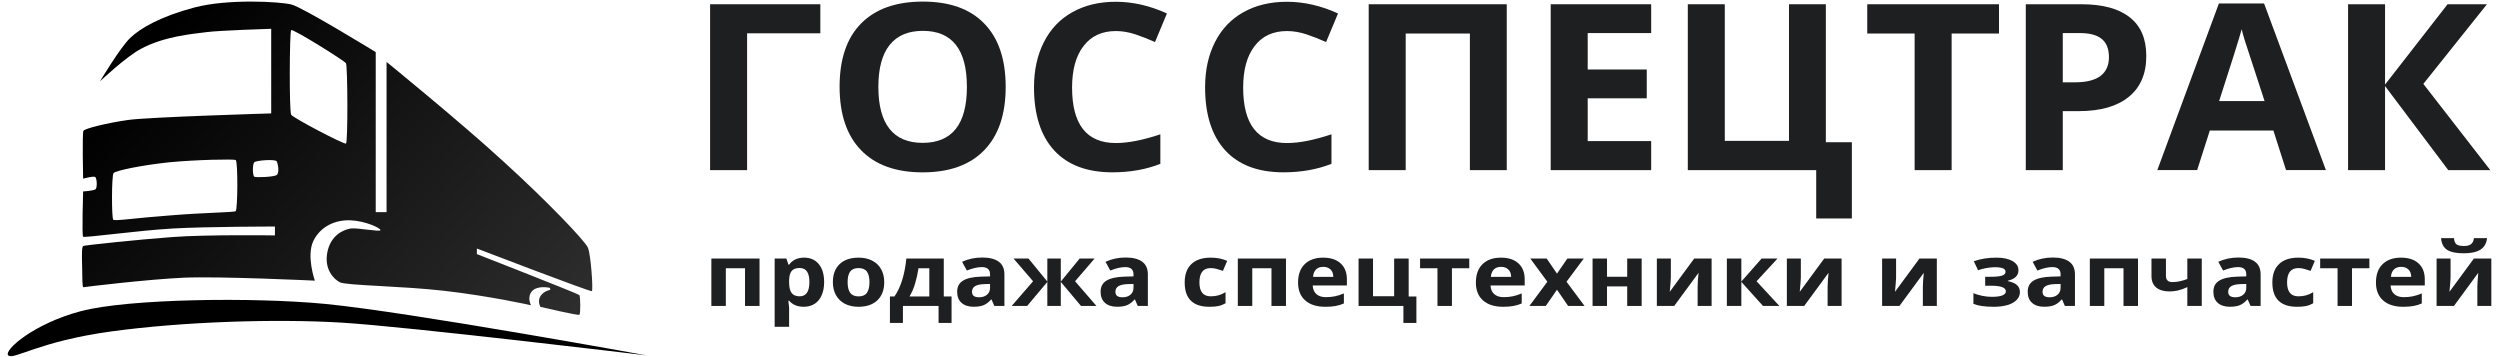 <?xml version="1.0" encoding="UTF-8"?> <svg xmlns="http://www.w3.org/2000/svg" width="154" height="22" viewBox="0 0 154 22" fill="none"> <g clip-path="url(#clip0_1194_6618)"> <path d="M0.51 21.892C0.198 21.59 2.073 19.933 4.991 19.165C7.908 18.398 15.598 18.297 20.036 18.721C25.225 19.226 39.833 21.892 39.833 21.892C39.833 21.892 25.079 20.115 21.015 19.872C16.952 19.63 11.263 19.812 6.845 20.418C2.407 21.024 0.823 22.196 0.51 21.892Z" fill="url(#paint0_linear_1194_6618)"></path> <path d="M29.376 15.309C29.376 15.309 36.378 17.995 36.461 17.935C36.545 17.874 36.399 15.652 36.211 15.248C36.044 14.844 33.669 12.36 31.064 9.996C28.48 7.612 23.812 3.815 23.812 3.815V13.066H23.145V3.209C23.145 3.209 18.665 0.461 17.957 0.279C17.248 0.098 14.039 -0.084 11.976 0.461C9.913 1.007 8.642 1.734 8.017 2.34C7.392 2.946 6.162 5.006 6.162 5.006C6.162 5.006 7.767 3.491 8.684 3.007C10.121 2.239 11.789 2.098 12.747 1.976C13.497 1.875 16.706 1.774 16.706 1.774V6.986C16.706 6.986 9.163 7.208 7.892 7.39C6.6 7.572 5.224 7.915 5.141 8.057C5.058 8.178 5.12 11.006 5.12 11.006C5.12 11.006 5.766 10.824 5.87 10.905C5.975 11.006 5.995 11.552 5.891 11.652C5.787 11.754 5.12 11.794 5.12 11.794C5.12 11.794 5.037 14.521 5.12 14.582C5.204 14.662 8.496 14.198 10.642 14.076C12.789 13.955 16.936 13.955 16.936 13.955V14.501C16.936 14.501 12.789 14.44 10.622 14.602C8.434 14.763 5.245 15.107 5.141 15.147C5.037 15.167 5.037 15.612 5.058 16.379C5.079 17.147 5.058 17.713 5.141 17.692C5.245 17.672 9.08 17.208 11.288 17.107C13.497 17.006 19.395 17.288 19.395 17.288C19.395 17.288 18.853 15.753 19.311 14.824C19.77 13.915 20.686 13.531 21.603 13.572C22.52 13.612 23.458 14.056 23.437 14.178C23.416 14.299 21.979 14.016 21.603 14.076C21.124 14.157 20.374 14.501 20.166 15.531C19.957 16.561 20.541 17.188 20.937 17.39C21.353 17.591 24.729 17.612 27.376 17.915C30.189 18.238 32.71 18.803 32.71 18.803C32.71 18.803 32.439 18.319 32.773 17.935C33.127 17.551 33.877 17.733 33.877 17.733L33.898 17.854C33.898 17.854 33.502 17.915 33.294 18.238C33.085 18.561 33.294 18.904 33.294 18.904C33.294 18.904 35.607 19.45 35.69 19.389C35.773 19.329 35.753 18.258 35.69 18.177C35.628 18.096 29.376 15.652 29.376 15.652V15.309ZM14.518 13.006C14.414 13.087 12.706 13.087 10.497 13.268C8.288 13.43 7.1 13.632 6.975 13.531C6.871 13.43 6.871 10.804 6.996 10.663C7.142 10.501 8.725 10.178 10.434 9.996C12.143 9.834 14.373 9.794 14.518 9.855C14.664 9.935 14.643 12.925 14.518 13.006ZM17.04 10.784C16.852 10.905 15.769 10.945 15.665 10.885C15.56 10.824 15.54 10.117 15.665 9.996C15.79 9.875 16.956 9.794 17.04 9.935C17.123 10.057 17.227 10.663 17.04 10.784ZM21.312 8.845C21.187 8.905 18.061 7.269 17.936 7.067C17.811 6.865 17.832 1.956 17.936 1.855C18.04 1.754 21.207 3.734 21.312 3.895C21.416 4.057 21.437 8.784 21.312 8.845Z" fill="url(#paint1_linear_1194_6618)"></path> <path d="M50.533 0.262V2.051H46.021V10.48H43.742V0.262H50.533Z" fill="#1D1F20"></path> <path d="M61.95 5.354C61.95 7.045 61.509 8.345 60.627 9.254C59.745 10.163 58.48 10.617 56.834 10.617C55.188 10.617 53.924 10.163 53.042 9.254C52.16 8.345 51.719 7.041 51.719 5.34C51.719 3.639 52.16 2.341 53.042 1.447C53.929 0.547 55.198 0.098 56.849 0.098C58.5 0.098 59.762 0.55 60.634 1.454C61.511 2.358 61.95 3.658 61.95 5.354ZM54.107 5.354C54.107 6.495 54.335 7.355 54.791 7.933C55.247 8.511 55.928 8.8 56.834 8.8C58.652 8.8 59.561 7.651 59.561 5.354C59.561 3.052 58.657 1.901 56.849 1.901C55.942 1.901 55.259 2.192 54.798 2.775C54.338 3.352 54.107 4.212 54.107 5.354Z" fill="#1D1F20"></path> <path d="M68.737 1.913C67.88 1.913 67.216 2.22 66.746 2.835C66.275 3.446 66.04 4.298 66.04 5.394C66.04 7.672 66.939 8.811 68.737 8.811C69.492 8.811 70.406 8.632 71.478 8.273V10.091C70.597 10.44 69.612 10.615 68.524 10.615C66.961 10.615 65.766 10.165 64.938 9.266C64.109 8.362 63.695 7.066 63.695 5.38C63.695 4.317 63.899 3.388 64.305 2.591C64.712 1.789 65.295 1.176 66.055 0.752C66.819 0.324 67.713 0.109 68.737 0.109C69.781 0.109 70.829 0.349 71.883 0.829L71.148 2.591C70.746 2.409 70.342 2.251 69.935 2.115C69.528 1.98 69.129 1.913 68.737 1.913Z" fill="#1D1F20"></path> <path d="M79.276 1.913C78.419 1.913 77.755 2.22 77.285 2.835C76.814 3.446 76.579 4.298 76.579 5.394C76.579 7.672 77.478 8.811 79.276 8.811C80.031 8.811 80.945 8.632 82.018 8.273V10.091C81.136 10.44 80.151 10.615 79.063 10.615C77.5 10.615 76.305 10.165 75.477 9.266C74.649 8.362 74.234 7.066 74.234 5.38C74.234 4.317 74.438 3.388 74.844 2.591C75.251 1.789 75.835 1.176 76.594 0.752C77.358 0.324 78.252 0.109 79.276 0.109C80.32 0.109 81.369 0.349 82.422 0.829L81.687 2.591C81.285 2.409 80.881 2.251 80.474 2.115C80.067 1.98 79.668 1.913 79.276 1.913Z" fill="#1D1F20"></path> <path d="M92.816 10.48H90.545V2.065H86.591V10.48H84.312V0.262H92.816V10.48Z" fill="#1D1F20"></path> <path d="M101.712 10.48H95.523V0.262H101.712V2.037H97.802V4.281H101.44V6.056H97.802V8.691H101.712V10.48Z" fill="#1D1F20"></path> <path d="M112.472 8.761H114.075V13.458H111.878V10.48H103.969V0.262H106.247V8.677H110.202V0.262H112.472V8.761Z" fill="#1D1F20"></path> <path d="M120.22 10.48H117.941V2.065H115.023V0.262H123.138V2.065H120.22V10.48Z" fill="#1D1F20"></path> <path d="M127.067 5.071H127.817C128.518 5.071 129.042 4.94 129.39 4.679C129.737 4.414 129.911 4.029 129.911 3.526C129.911 3.018 129.765 2.643 129.471 2.401C129.181 2.158 128.726 2.037 128.103 2.037H127.067V5.071ZM132.212 3.449C132.212 4.549 131.849 5.39 131.125 5.972C130.404 6.555 129.378 6.846 128.045 6.846H127.067V10.48H124.789V0.262H128.221C129.524 0.262 130.514 0.53 131.19 1.066C131.872 1.597 132.212 2.391 132.212 3.449Z" fill="#1D1F20"></path> <path d="M140.82 10.476L140.041 8.043H136.124L135.345 10.476H132.891L136.683 0.215H139.468L143.275 10.476H140.82ZM139.498 6.226C138.777 4.022 138.371 2.775 138.277 2.486C138.19 2.198 138.126 1.969 138.087 1.801C137.925 2.398 137.462 3.873 136.698 6.226H139.498Z" fill="#1D1F20"></path> <path d="M153.402 10.48H150.814L146.919 5.301V10.48H144.641V0.262H146.919V5.21L150.77 0.262H153.196L149.278 5.168L153.402 10.48Z" fill="#1D1F20"></path> <path d="M46.787 15.926V18.846H45.893V16.524H44.711V18.846H43.82V15.926H46.787Z" fill="#1D1F20"></path> <path d="M49.511 18.898C49.128 18.898 48.827 18.774 48.609 18.525H48.562C48.594 18.769 48.609 18.91 48.609 18.948V20.131H47.719V15.926H48.443L48.568 16.305H48.609C48.818 16.016 49.126 15.871 49.535 15.871C49.92 15.871 50.222 16.004 50.44 16.271C50.658 16.537 50.767 16.907 50.767 17.381C50.767 17.692 50.715 17.963 50.612 18.193C50.511 18.423 50.366 18.598 50.177 18.718C49.988 18.838 49.766 18.898 49.511 18.898ZM49.249 16.508C49.029 16.508 48.868 16.569 48.767 16.691C48.666 16.811 48.613 17.011 48.609 17.289V17.376C48.609 17.689 48.661 17.914 48.764 18.049C48.869 18.185 49.035 18.253 49.26 18.253C49.659 18.253 49.859 17.959 49.859 17.37C49.859 17.083 49.809 16.868 49.71 16.725C49.613 16.581 49.459 16.508 49.249 16.508Z" fill="#1D1F20"></path> <path d="M52.213 17.381C52.213 17.67 52.265 17.888 52.37 18.036C52.477 18.184 52.651 18.258 52.89 18.258C53.127 18.258 53.298 18.185 53.401 18.039C53.506 17.891 53.559 17.672 53.559 17.381C53.559 17.092 53.506 16.875 53.401 16.73C53.296 16.586 53.123 16.514 52.884 16.514C52.647 16.514 52.475 16.586 52.37 16.73C52.265 16.873 52.213 17.09 52.213 17.381ZM54.469 17.381C54.469 17.856 54.329 18.228 54.049 18.496C53.769 18.764 53.379 18.898 52.878 18.898C52.565 18.898 52.288 18.837 52.049 18.716C51.81 18.592 51.626 18.415 51.497 18.185C51.369 17.956 51.305 17.687 51.305 17.381C51.305 16.904 51.444 16.533 51.722 16.268C52.001 16.003 52.392 15.871 52.896 15.871C53.209 15.871 53.486 15.932 53.725 16.054C53.964 16.176 54.148 16.351 54.277 16.579C54.405 16.807 54.469 17.074 54.469 17.381Z" fill="#1D1F20"></path> <path d="M57.246 18.264V16.524H56.578C56.529 16.848 56.462 17.155 56.376 17.446C56.293 17.737 56.176 18.009 56.026 18.264H57.246ZM58.616 19.893H57.816V18.846H55.62V19.893H54.82V18.264H55.095C55.282 18.004 55.438 17.677 55.565 17.281C55.691 16.886 55.78 16.434 55.831 15.926H58.137V18.264H58.616V19.893Z" fill="#1D1F20"></path> <path d="M61.25 18.844L61.078 18.447H61.054C60.904 18.616 60.75 18.733 60.59 18.799C60.432 18.864 60.226 18.896 59.971 18.896C59.658 18.896 59.41 18.816 59.23 18.655C59.05 18.495 58.961 18.267 58.961 17.971C58.961 17.661 59.082 17.433 59.323 17.287C59.566 17.139 59.932 17.057 60.421 17.041L60.987 17.026V16.898C60.987 16.602 60.818 16.453 60.479 16.453C60.218 16.453 59.912 16.524 59.559 16.665L59.264 16.127C59.64 15.951 60.057 15.863 60.514 15.863C60.952 15.863 61.288 15.949 61.521 16.119C61.755 16.29 61.872 16.549 61.872 16.898V18.844H61.25ZM60.987 17.491L60.643 17.501C60.384 17.508 60.191 17.55 60.065 17.626C59.938 17.703 59.875 17.82 59.875 17.976C59.875 18.201 60.019 18.313 60.307 18.313C60.513 18.313 60.678 18.26 60.8 18.154C60.925 18.048 60.987 17.907 60.987 17.731V17.491Z" fill="#1D1F20"></path> <path d="M64.516 17.344V15.926H65.345V17.344L66.507 15.926H67.427L66.224 17.326L67.541 18.846H66.589L65.345 17.365V18.846H64.516V17.365L63.272 18.846H62.32L63.637 17.326L62.434 15.926H63.354L64.516 17.344Z" fill="#1D1F20"></path> <path d="M70.085 18.844L69.913 18.447H69.89C69.74 18.616 69.585 18.733 69.426 18.799C69.268 18.864 69.062 18.896 68.807 18.896C68.494 18.896 68.246 18.816 68.065 18.655C67.886 18.495 67.797 18.267 67.797 17.971C67.797 17.661 67.917 17.433 68.158 17.287C68.402 17.139 68.768 17.057 69.256 17.041L69.823 17.026V16.898C69.823 16.602 69.653 16.453 69.315 16.453C69.054 16.453 68.747 16.524 68.395 16.665L68.1 16.127C68.476 15.951 68.892 15.863 69.35 15.863C69.788 15.863 70.124 15.949 70.357 16.119C70.59 16.29 70.708 16.549 70.708 16.898V18.844H70.085ZM69.823 17.491L69.478 17.501C69.219 17.508 69.027 17.55 68.9 17.626C68.773 17.703 68.71 17.82 68.71 17.976C68.71 18.201 68.855 18.313 69.143 18.313C69.349 18.313 69.513 18.26 69.636 18.154C69.76 18.048 69.823 17.907 69.823 17.731V17.491Z" fill="#1D1F20"></path> <path d="M74.501 18.898C73.485 18.898 72.977 18.399 72.977 17.402C72.977 16.905 73.115 16.527 73.391 16.265C73.668 16.003 74.064 15.871 74.579 15.871C74.957 15.871 75.296 15.937 75.595 16.07L75.333 16.686C75.192 16.636 75.062 16.595 74.941 16.563C74.821 16.53 74.7 16.514 74.579 16.514C74.116 16.514 73.884 16.808 73.884 17.396C73.884 17.968 74.116 18.253 74.579 18.253C74.751 18.253 74.909 18.233 75.055 18.193C75.201 18.151 75.347 18.087 75.493 18V18.682C75.349 18.763 75.203 18.82 75.055 18.851C74.909 18.883 74.725 18.898 74.501 18.898Z" fill="#1D1F20"></path> <path d="M79.216 15.926V18.846H78.323V16.524H77.14V18.846H76.25V15.926H79.216Z" fill="#1D1F20"></path> <path d="M81.511 16.438C81.322 16.438 81.174 16.492 81.067 16.6C80.96 16.706 80.899 16.858 80.883 17.054H82.133C82.129 16.858 82.072 16.706 81.961 16.6C81.85 16.492 81.7 16.438 81.511 16.438ZM81.636 18.898C81.111 18.898 80.7 18.769 80.405 18.509C80.109 18.25 79.961 17.882 79.961 17.407C79.961 16.918 80.097 16.54 80.37 16.273C80.644 16.005 81.022 15.871 81.505 15.871C81.966 15.871 82.325 15.989 82.582 16.224C82.839 16.459 82.968 16.784 82.968 17.198V17.585H80.863C80.873 17.811 80.948 17.988 81.087 18.115C81.228 18.242 81.425 18.305 81.677 18.305C81.874 18.305 82.06 18.287 82.235 18.251C82.41 18.214 82.593 18.156 82.784 18.076V18.692C82.628 18.762 82.462 18.813 82.285 18.846C82.107 18.881 81.891 18.898 81.636 18.898Z" fill="#1D1F20"></path> <path d="M86.774 18.264H87.25V19.893H86.45V18.846H83.688V15.926H84.578V18.248H85.88V15.926H86.774V18.264Z" fill="#1D1F20"></path> <path d="M90.507 15.926V16.524H89.439V18.846H88.548V16.524H87.477V15.926H90.507Z" fill="#1D1F20"></path> <path d="M92.465 16.438C92.275 16.438 92.127 16.492 92.021 16.6C91.914 16.706 91.852 16.858 91.837 17.054H93.086C93.082 16.858 93.025 16.706 92.914 16.6C92.803 16.492 92.653 16.438 92.465 16.438ZM92.59 18.898C92.064 18.898 91.654 18.769 91.358 18.509C91.062 18.25 90.914 17.882 90.914 17.407C90.914 16.918 91.05 16.54 91.323 16.273C91.597 16.005 91.975 15.871 92.458 15.871C92.92 15.871 93.279 15.989 93.535 16.224C93.792 16.459 93.921 16.784 93.921 17.198V17.585H91.816C91.826 17.811 91.901 17.988 92.041 18.115C92.181 18.242 92.378 18.305 92.631 18.305C92.827 18.305 93.013 18.287 93.188 18.251C93.363 18.214 93.546 18.156 93.737 18.076V18.692C93.581 18.762 93.415 18.813 93.238 18.846C93.061 18.881 92.845 18.898 92.59 18.898Z" fill="#1D1F20"></path> <path d="M95.317 17.355L94.266 15.926H95.276L95.91 16.856L96.549 15.926H97.56L96.497 17.355L97.609 18.846H96.596L95.91 17.846L95.221 18.846H94.211L95.317 17.355Z" fill="#1D1F20"></path> <path d="M98.992 15.926V17.049H100.236V15.926H101.126V18.846H100.236V17.642H98.992V18.846H98.102V15.926H98.992Z" fill="#1D1F20"></path> <path d="M102.924 15.926V17.08C102.924 17.202 102.901 17.5 102.857 17.974L104.363 15.926H105.435V18.846H104.574V17.681C104.574 17.474 104.593 17.181 104.632 16.803L103.131 18.846H102.062V15.926H102.924Z" fill="#1D1F20"></path> <path d="M108.515 15.926H109.496L108.203 17.326L109.61 18.846H108.6L107.266 17.365V18.846H106.375V15.926H107.266V17.344L108.515 15.926Z" fill="#1D1F20"></path> <path d="M110.932 15.926V17.08C110.932 17.202 110.909 17.5 110.865 17.974L112.371 15.926H113.442V18.846H112.581V17.681C112.581 17.474 112.601 17.181 112.639 16.803L111.139 18.846H110.07V15.926H110.932Z" fill="#1D1F20"></path> <path d="M116.799 15.926V17.08C116.799 17.202 116.776 17.5 116.732 17.974L118.238 15.926H119.309V18.846H118.448V17.681C118.448 17.474 118.468 17.181 118.507 16.803L117.006 18.846H115.938V15.926H116.799Z" fill="#1D1F20"></path> <path d="M122.614 17.049C122.95 17.049 123.189 17.025 123.329 16.976C123.471 16.927 123.542 16.85 123.542 16.744C123.542 16.649 123.491 16.579 123.388 16.532C123.284 16.485 123.114 16.461 122.876 16.461C122.727 16.461 122.556 16.478 122.366 16.511C122.177 16.544 122.004 16.589 121.849 16.647L121.586 16.09C121.818 16.012 122.043 15.956 122.261 15.923C122.479 15.889 122.722 15.871 122.991 15.871C123.397 15.871 123.723 15.941 123.968 16.08C124.214 16.219 124.336 16.408 124.336 16.647C124.336 16.976 124.12 17.19 123.685 17.289V17.316C123.952 17.375 124.142 17.459 124.255 17.569C124.369 17.677 124.427 17.819 124.427 17.995C124.427 18.172 124.362 18.33 124.234 18.467C124.105 18.605 123.92 18.711 123.676 18.786C123.433 18.861 123.147 18.898 122.818 18.898C122.273 18.898 121.854 18.838 121.562 18.718V18.06C121.73 18.13 121.913 18.184 122.111 18.224C122.312 18.265 122.506 18.285 122.693 18.285C122.983 18.285 123.2 18.256 123.344 18.198C123.488 18.139 123.56 18.056 123.56 17.948C123.56 17.829 123.484 17.742 123.332 17.686C123.18 17.629 122.947 17.6 122.632 17.6H122.287V17.049H122.614Z" fill="#1D1F20"></path> <path d="M127.195 18.844L127.023 18.447H126.999C126.849 18.616 126.695 18.733 126.535 18.799C126.378 18.864 126.171 18.896 125.916 18.896C125.603 18.896 125.356 18.816 125.175 18.655C124.995 18.495 124.906 18.267 124.906 17.971C124.906 17.661 125.027 17.433 125.268 17.287C125.511 17.139 125.877 17.057 126.366 17.041L126.932 17.026V16.898C126.932 16.602 126.763 16.453 126.424 16.453C126.163 16.453 125.857 16.524 125.505 16.665L125.21 16.127C125.585 15.951 126.002 15.863 126.459 15.863C126.897 15.863 127.233 15.949 127.466 16.119C127.7 16.29 127.817 16.549 127.817 16.898V18.844H127.195ZM126.932 17.491L126.588 17.501C126.329 17.508 126.136 17.55 126.01 17.626C125.883 17.703 125.82 17.82 125.82 17.976C125.82 18.201 125.964 18.313 126.252 18.313C126.459 18.313 126.623 18.26 126.745 18.154C126.87 18.048 126.932 17.907 126.932 17.731V17.491Z" fill="#1D1F20"></path> <path d="M131.701 15.926V18.846H130.808V16.524H129.625V18.846H128.734V15.926H131.701Z" fill="#1D1F20"></path> <path d="M133.422 15.926V16.994C133.422 17.248 133.553 17.375 133.816 17.375C133.987 17.375 134.146 17.358 134.292 17.323C134.44 17.288 134.589 17.243 134.739 17.187V15.926H135.629V18.846H134.739V17.686C134.532 17.784 134.34 17.852 134.163 17.893C133.987 17.933 133.815 17.953 133.649 17.953C133.294 17.953 133.018 17.872 132.823 17.71C132.629 17.546 132.531 17.314 132.531 17.012V15.926H133.422Z" fill="#1D1F20"></path> <path d="M138.633 18.844L138.46 18.447H138.437C138.287 18.616 138.133 18.733 137.973 18.799C137.815 18.864 137.609 18.896 137.354 18.896C137.041 18.896 136.793 18.816 136.612 18.655C136.433 18.495 136.344 18.267 136.344 17.971C136.344 17.661 136.464 17.433 136.706 17.287C136.949 17.139 137.315 17.057 137.804 17.041L138.37 17.026V16.898C138.37 16.602 138.201 16.453 137.862 16.453C137.601 16.453 137.294 16.524 136.942 16.665L136.647 16.127C137.023 15.951 137.44 15.863 137.897 15.863C138.335 15.863 138.671 15.949 138.904 16.119C139.138 16.29 139.255 16.549 139.255 16.898V18.844H138.633ZM138.37 17.491L138.025 17.501C137.767 17.508 137.574 17.55 137.447 17.626C137.321 17.703 137.257 17.82 137.257 17.976C137.257 18.201 137.401 18.313 137.69 18.313C137.896 18.313 138.061 18.26 138.183 18.154C138.308 18.048 138.37 17.907 138.37 17.731V17.491Z" fill="#1D1F20"></path> <path d="M141.501 18.898C140.485 18.898 139.977 18.399 139.977 17.402C139.977 16.905 140.115 16.527 140.392 16.265C140.668 16.003 141.063 15.871 141.579 15.871C141.957 15.871 142.296 15.937 142.595 16.07L142.333 16.686C142.193 16.636 142.062 16.595 141.941 16.563C141.821 16.53 141.7 16.514 141.579 16.514C141.116 16.514 140.884 16.808 140.884 17.396C140.884 17.968 141.116 18.253 141.579 18.253C141.751 18.253 141.909 18.233 142.055 18.193C142.201 18.151 142.347 18.087 142.493 18V18.682C142.349 18.763 142.203 18.82 142.055 18.851C141.909 18.883 141.725 18.898 141.501 18.898Z" fill="#1D1F20"></path> <path d="M145.953 15.926V16.524H144.884V18.846H143.994V16.524H142.922V15.926H145.953Z" fill="#1D1F20"></path> <path d="M147.909 16.438C147.72 16.438 147.573 16.492 147.465 16.6C147.358 16.706 147.297 16.858 147.282 17.054H148.531C148.528 16.858 148.47 16.706 148.359 16.6C148.248 16.492 148.098 16.438 147.909 16.438ZM148.035 18.898C147.509 18.898 147.099 18.769 146.803 18.509C146.507 18.25 146.359 17.882 146.359 17.407C146.359 16.918 146.495 16.54 146.768 16.273C147.042 16.005 147.421 15.871 147.903 15.871C148.365 15.871 148.724 15.989 148.981 16.224C149.238 16.459 149.366 16.784 149.366 17.198V17.585H147.261C147.271 17.811 147.346 17.988 147.486 18.115C147.626 18.242 147.823 18.305 148.076 18.305C148.273 18.305 148.458 18.287 148.633 18.251C148.809 18.214 148.992 18.156 149.182 18.076V18.692C149.027 18.762 148.86 18.813 148.683 18.846C148.506 18.881 148.29 18.898 148.035 18.898Z" fill="#1D1F20"></path> <path d="M150.955 15.924V17.079C150.955 17.201 150.933 17.498 150.888 17.972L152.394 15.924H153.466V18.845H152.605V17.68C152.605 17.472 152.625 17.18 152.663 16.802L151.163 18.845H150.094V15.924H150.955ZM153.203 14.668C153.166 14.994 153.029 15.231 152.792 15.381C152.554 15.529 152.212 15.603 151.764 15.603C151.302 15.603 150.961 15.532 150.74 15.389C150.52 15.246 150.396 15.006 150.369 14.668H151.165C151.179 14.847 151.228 14.973 151.315 15.047C151.402 15.118 151.557 15.154 151.782 15.154C151.978 15.154 152.124 15.115 152.219 15.036C152.317 14.956 152.376 14.833 152.398 14.668H153.203Z" fill="#1D1F20"></path> </g> <defs> <linearGradient id="paint0_linear_1194_6618" x1="41.451" y1="20.08" x2="5.718" y2="-2.7" gradientUnits="userSpaceOnUse"> <stop></stop> <stop offset="1"></stop> </linearGradient> <linearGradient id="paint1_linear_1194_6618" x1="12.276" y1="0.098" x2="38.341" y2="23.839" gradientUnits="userSpaceOnUse"> <stop></stop> <stop offset="1" stop-color="#353535"></stop> </linearGradient> <clipPath id="clip0_1194_6618"> <rect width="153" height="21.857" fill="white" transform="translate(0.469 0.098)"></rect> </clipPath> </defs> </svg> 
